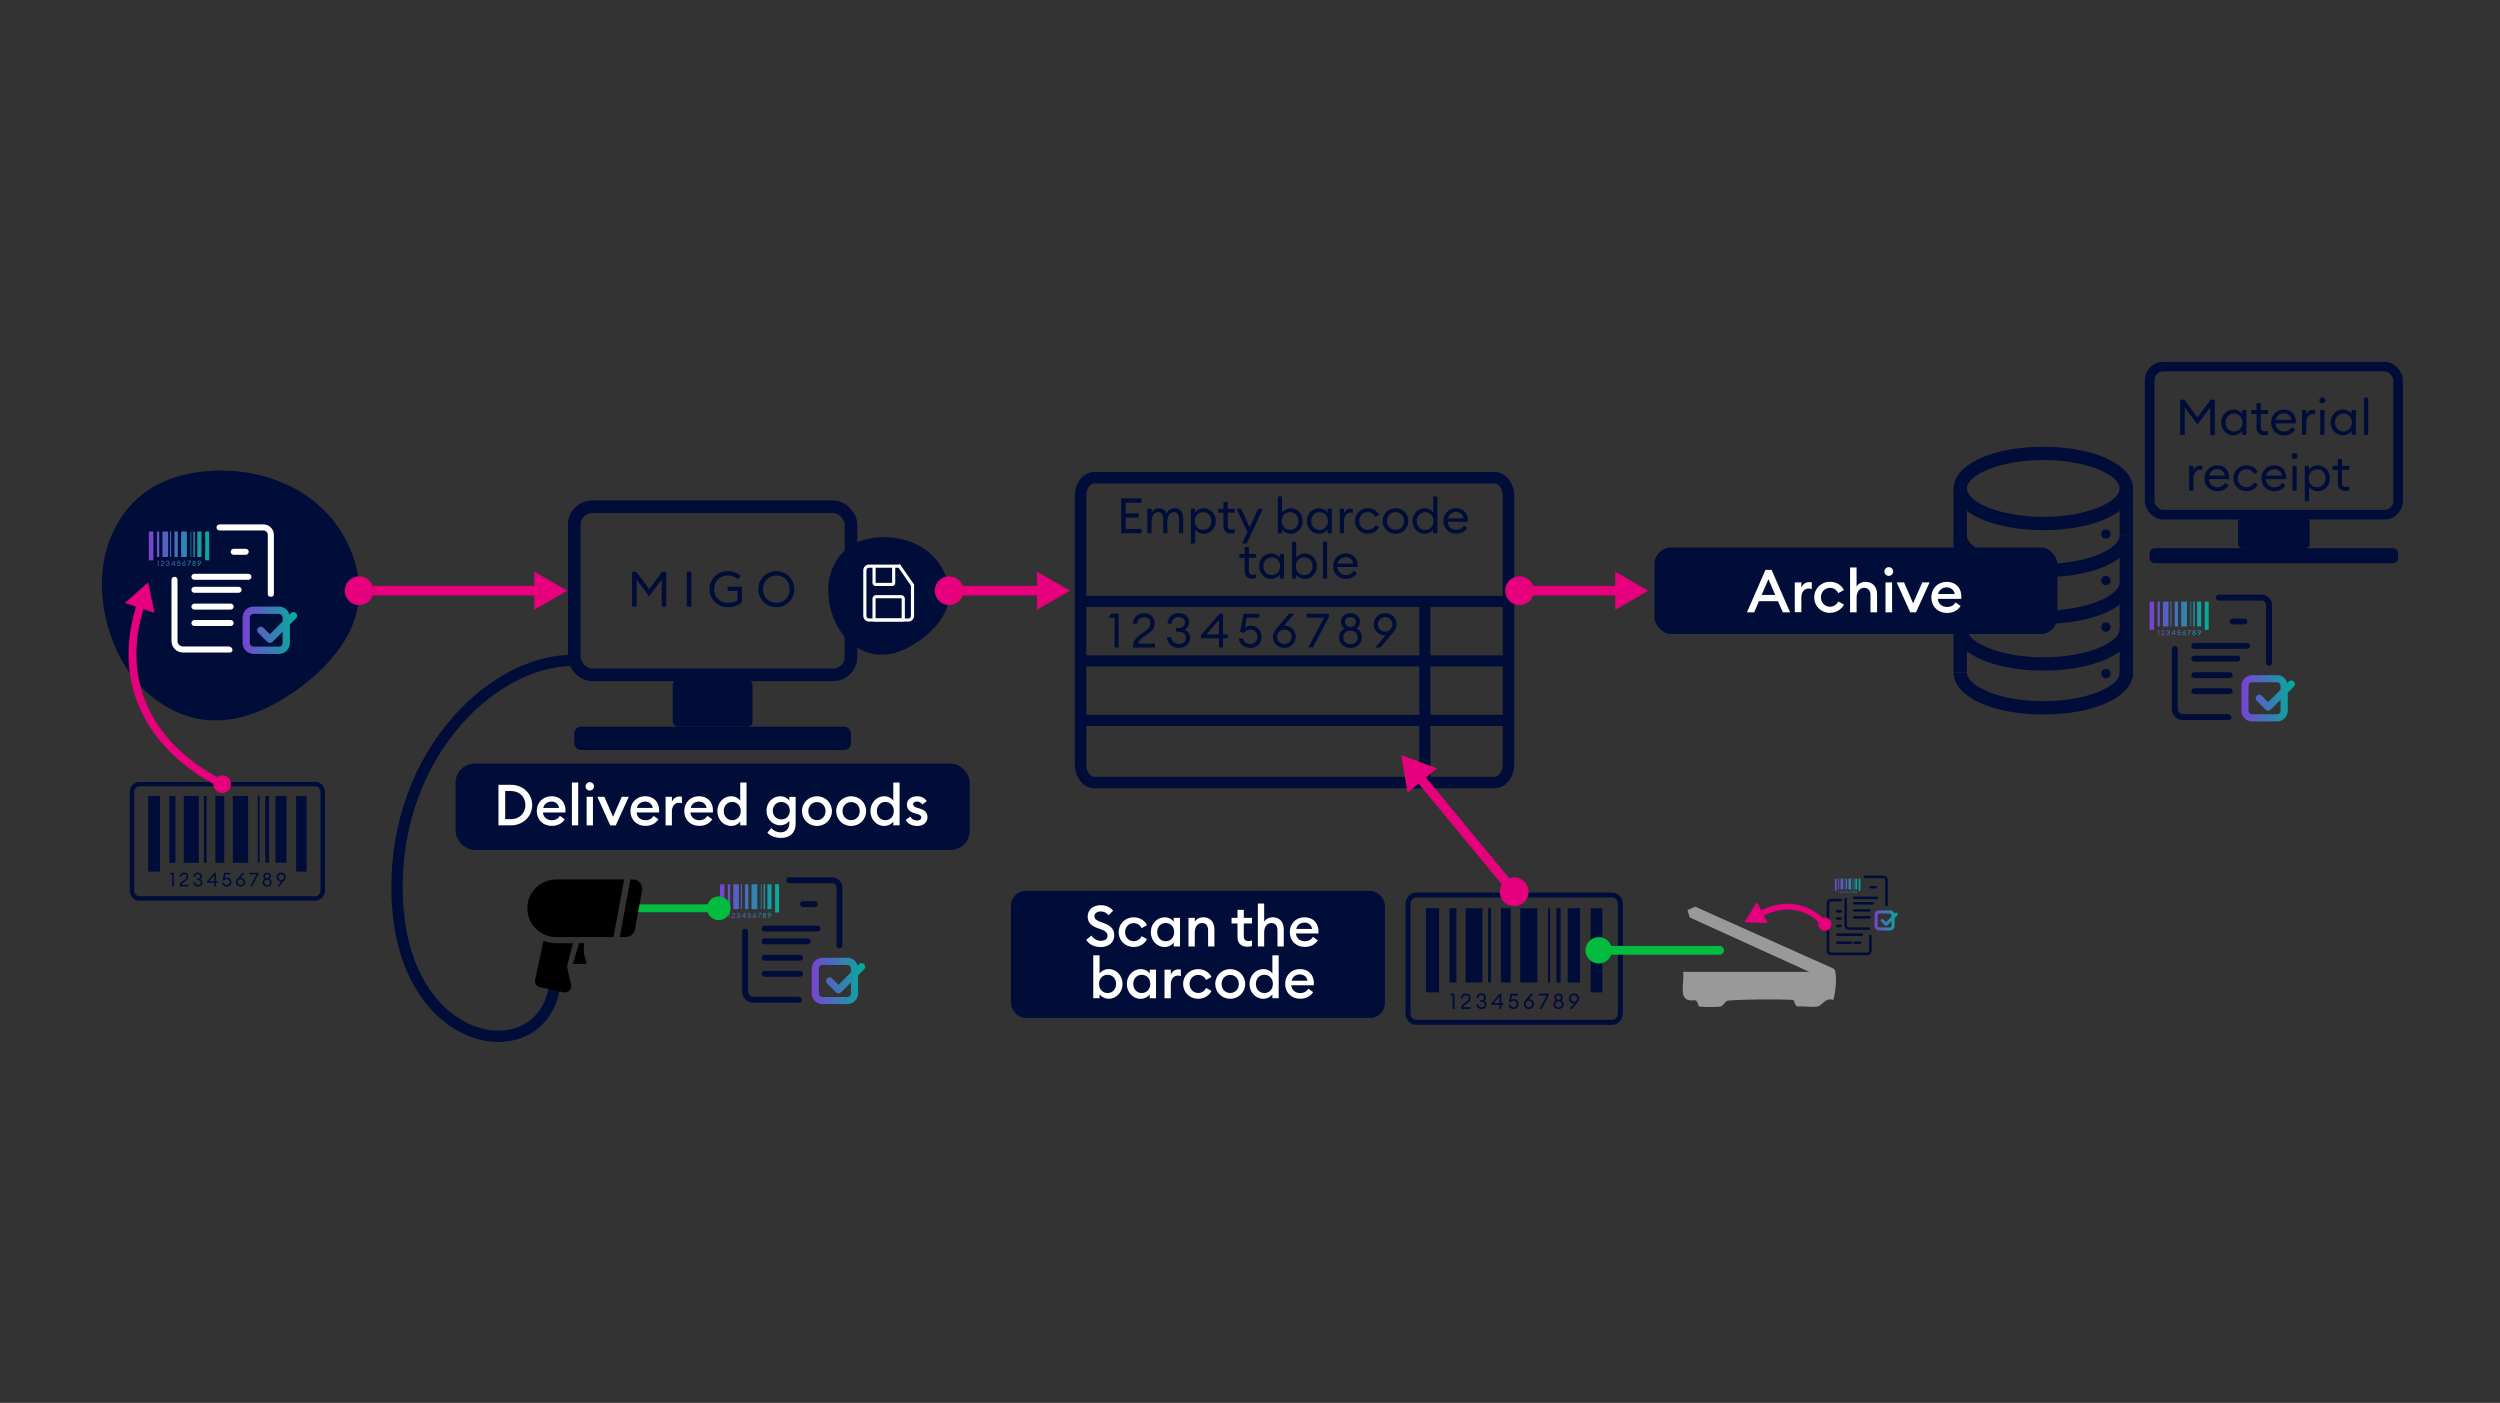 <?xml version="1.0" encoding="UTF-8"?>
<svg xmlns="http://www.w3.org/2000/svg" xmlns:xlink="http://www.w3.org/1999/xlink" id="Layer_1" data-name="Layer 1" width="556" height="312" viewBox="0 0 556 312">
  <rect x="0" y="0" width="556" height="312" fill="#333333" stroke="none"/>
  <defs>
    <linearGradient id="linear-gradient" x1="53.94" y1="140.17" x2="66.09" y2="140.17" gradientUnits="userSpaceOnUse">
      <stop offset="0" stop-color="#7842d2"/>
      <stop offset="1" stop-color="#01af9c"/>
    </linearGradient>
    <linearGradient id="linear-gradient-2" x1="33.11" y1="122.05" x2="46.51" y2="122.05" xlink:href="#linear-gradient"/>
    <linearGradient id="linear-gradient-3" x1="180.53" y1="218.16" x2="192.43" y2="218.16" xlink:href="#linear-gradient"/>
    <linearGradient id="linear-gradient-4" x1="160.13" y1="200.42" x2="173.25" y2="200.42" xlink:href="#linear-gradient"/>
    <linearGradient id="linear-gradient-5" x1="416.89" y1="204.71" x2="422.04" y2="204.71" xlink:href="#linear-gradient"/>
    <linearGradient id="linear-gradient-6" x1="408.06" y1="197.03" x2="413.74" y2="197.03" xlink:href="#linear-gradient"/>
    <linearGradient id="linear-gradient-7" x1="498.49" y1="155.3" x2="510.38" y2="155.3" xlink:href="#linear-gradient"/>
    <linearGradient id="linear-gradient-8" x1="478.08" y1="137.55" x2="491.21" y2="137.55" xlink:href="#linear-gradient"/>
  </defs>
  <g>
    <g>
      <path id="Vector" d="M78.36,123.28c.97,2.63,1.5,5.42,1.51,8.23.03,8.9-6.14,16.09-12.8,21.14-6.14,4.66-13.62,8.26-21.29,7.46-5.29-.55-10.27-3.21-14.04-7.02-3.77-3.81-6.35-8.72-7.79-13.9-1.46-5.23-1.77-10.83-.49-16.09,1.28-5.26,4.22-10.15,8.5-13.39,4.31-3.26,9.75-4.72,15.14-5.01,8.39-.45,17.1,1.94,23.53,7.45,3.44,2.95,6.16,6.85,7.74,11.14Z" fill="#000d39"/>
      <g>
        <g>
          <g>
            <path d="M51.7,144.49c-.04-.39-.4-.71-.8-.71h-10.2c-.67,0-1.22-.55-1.22-1.22v-13.61c0-.37-.3-.67-.67-.67h0c-.37,0-.67.3-.67.67v13.61c0,1.41,1.15,2.56,2.56,2.56h10.42c.17,0,.33-.07.45-.2.11-.12.16-.27.14-.42h0Z" fill="#fff"/>
            <path d="M58.55,116.63h-9.73c-.37,0-.67.3-.67.67h0c0,.37.3.67.67.67h9.73c.56,0,1.01.45,1.01,1.01v13.16c0,.32.26.58.58.58h0s.09,0,.14,0c.15.02.31-.03.43-.14.13-.11.2-.28.2-.45v-13.16c0-1.3-1.05-2.35-2.35-2.35Z" fill="#fff"/>
            <path d="M53.69,130.95c-.09-.28-.37-.45-.66-.45h-9.76c-.29,0-.57.18-.66.45-.15.46.2.89.64.89h9.8c.44,0,.79-.43.64-.89Z" fill="#fff"/>
            <path d="M55.24,127.61h-11.97c-.29,0-.57.18-.66.45-.15.46.2.89.64.89h11.97c.29,0,.57-.18.66-.45.15-.46-.2-.89-.64-.89Z" fill="#fff"/>
            <path d="M51.29,134.24h-8.02c-.29,0-.57.18-.66.45-.15.46.2.89.64.89h8.02c.29,0,.57-.18.66-.45.15-.46-.2-.89-.64-.89Z" fill="#fff"/>
            <path d="M51.29,137.89h-8.02c-.29,0-.57.18-.66.45-.15.46.2.89.64.89h8.02c.29,0,.57-.18.66-.45.15-.46-.2-.89-.64-.89Z" fill="#fff"/>
            <path d="M54.64,123.39c.44,0,.79-.43.64-.89-.09-.28-.37-.45-.66-.45h-2.62c-.29,0-.57.18-.66.45-.15.46.2.89.64.89h2.66Z" fill="#fff"/>
          </g>
          <path d="M56.37,145.43h5.67c1.34,0,2.43-1.09,2.43-2.43v-4.12l1.38-1.38c.75-.75-.39-1.89-1.14-1.14,0,0-.33.33-.33.33-.28-1.03-1.22-1.79-2.33-1.79h-5.67c-1.34,0-2.43,1.09-2.43,2.43v5.67c0,1.34,1.09,2.43,2.43,2.43ZM55.56,137.34c0-.45.36-.81.81-.81h5.67c.45,0,.81.36.81.81v.88l-2.83,2.83-1.45-1.45c-.75-.74-1.89.39-1.14,1.14,0,0,2.02,2.02,2.02,2.02.32.32.83.32,1.14,0l2.26-2.26v2.5c0,.45-.36.81-.81.81h-5.67c-.45,0-.81-.36-.81-.81v-5.67Z" fill="url(#linear-gradient)"/>
        </g>
        <path d="M34.1,118.22v6.4h-1v-6.4h1ZM35.42,118.22v5.65h-.52v-5.65h.52ZM37.39,118.22v5.65h-1.27v-5.65h1.27ZM38.05,118.22v5.65h-.23v-5.65h.23ZM39.55,118.22v5.65h-.75v-5.65h.75ZM41.56,118.22v5.65h-1.29v-5.65h1.29ZM42.54,118.22v5.65h-.16v-5.65h.16ZM43.33,118.22v5.65h-.32v-5.65h.32ZM44.81,118.22v5.65h-.93v-5.65h.93ZM46.51,118.22v6.4h-.88v-6.4h.88ZM35.13,124.85h-.22l.11-.14h.25v1.15h-.14v-1.01ZM36.51,125.87h-.75v-.06c0-.25.22-.36.39-.49.13-.1.2-.16.2-.29,0-.12-.09-.2-.21-.2s-.24.08-.24.23h-.14c0-.22.17-.36.38-.36.19,0,.36.11.36.34,0,.17-.08.27-.27.4-.13.1-.27.16-.3.3h.57v.13ZM37.33,125.88c-.23,0-.41-.15-.41-.37h.14c0,.14.13.23.27.23.13,0,.23-.07.23-.21,0-.14-.1-.21-.25-.21h-.09v-.13h.09c.12,0,.21-.08.21-.19,0-.11-.09-.19-.21-.19-.13,0-.24.08-.24.23h-.14c0-.22.17-.36.38-.36.19,0,.35.12.35.32,0,.11-.07.21-.16.25.12.05.19.15.19.28,0,.2-.16.34-.38.34ZM38.69,125.56h-.61v-.11l.63-.73h.12v.71h.16v.13h-.16v.31h-.14v-.31ZM38.69,124.93l-.43.5h.43v-.5ZM39.51,125.56c.03.11.12.19.24.19.14,0,.25-.11.25-.25s-.1-.25-.24-.25c-.1,0-.17.05-.22.12l-.13-.04.12-.62h.54v.14h-.43l-.06.33s.12-.06.2-.06c.22,0,.37.17.37.4,0,.2-.17.37-.39.37-.21,0-.38-.15-.39-.33h.14ZM40.92,125.88c-.22,0-.39-.17-.39-.38,0-.12.06-.21.13-.29l.42-.5h.18l-.35.42s.03,0,.05,0c.19,0,.36.17.36.37,0,.21-.17.38-.39.38ZM40.92,125.75c.14,0,.25-.11.25-.25s-.11-.25-.25-.25-.25.11-.25.25.11.25.25.25ZM41.74,125.87l.54-1.02h-.59v-.14h.76v.12l-.55,1.04h-.16ZM43.18,125.88c-.23,0-.39-.15-.39-.36,0-.14.07-.25.18-.3-.07-.05-.12-.13-.12-.23,0-.17.14-.3.32-.3s.32.12.32.3c0,.1-.04.18-.12.23.11.06.18.16.18.3,0,.21-.16.36-.39.36ZM43.18,125.75c.15,0,.25-.1.25-.23s-.09-.23-.25-.23-.25.1-.25.23.1.23.25.23ZM43.18,125.17c.12,0,.19-.08.19-.17,0-.1-.07-.17-.19-.17s-.19.07-.19.17c0,.09.07.17.19.17ZM44.37,125.45s-.03,0-.05,0c-.19,0-.36-.17-.36-.37,0-.21.17-.38.39-.38s.39.17.39.38c0,.12-.06.21-.13.29l-.42.5h-.18l.36-.42ZM44.36,125.33c.14,0,.25-.11.25-.25s-.11-.25-.25-.25-.25.11-.25.25.11.25.25.25Z" fill="url(#linear-gradient-2)"/>
      </g>
    </g>
    <g>
      <g>
        <path d="M70.16,174.39c.9,0,1.62.82,1.62,1.83v21.76c0,1.01-.73,1.83-1.62,1.83H30.97c-.9,0-1.62-.82-1.62-1.83v-21.76c0-1.01.73-1.83,1.62-1.83h39.19Z" fill="none" stroke="#000d39" stroke-linecap="round" stroke-linejoin="round" stroke-width=".99"/>
        <g>
          <path d="M35.57,177.03v16.82h-2.62v-16.82h2.62ZM39.03,177.03v14.84h-1.37v-14.84h1.37ZM44.22,177.03v14.84h-3.34v-14.84h3.34ZM45.95,177.03v14.84h-.6v-14.84h.6ZM49.88,177.03v14.84h-1.97v-14.84h1.97ZM55.18,177.03v14.84h-3.4v-14.84h3.4ZM57.75,177.03v14.84h-.42v-14.84h.42ZM59.83,177.03v14.84h-.83v-14.84h.83ZM63.71,177.03v14.84h-2.44v-14.84h2.44ZM68.18,177.03v16.82h-2.32v-16.82h2.32Z" fill="#000d39" fill-rule="evenodd"/>
          <g>
            <path d="M38.28,194.47h-.58l.3-.36h.65v3.03h-.37v-2.67Z" fill="#000d39"/>
            <path d="M41.9,197.14h-1.96v-.15c0-.65.57-.95,1.02-1.28.35-.26.54-.42.54-.77,0-.32-.23-.52-.55-.52s-.62.2-.63.6h-.38c0-.58.44-.96,1-.96.5,0,.93.3.93.89,0,.44-.2.7-.7,1.06-.35.26-.7.43-.78.78h1.51v.35Z" fill="#000d39"/>
            <path d="M44.06,197.18c-.61,0-1.08-.41-1.08-.96h.37c.02.37.33.61.71.61.34,0,.61-.19.61-.55,0-.38-.27-.55-.66-.55h-.23v-.34h.24c.32,0,.55-.2.56-.49,0-.29-.24-.49-.55-.49-.35,0-.63.2-.64.6h-.38c0-.59.46-.96,1.01-.96.51,0,.93.32.92.83,0,.29-.18.54-.41.66.31.12.49.39.49.74,0,.53-.41.89-.99.89Z" fill="#000d39"/>
            <path d="M47.64,196.32h-1.61v-.29l1.66-1.91h.32v1.86h.42v.35h-.42v.82h-.37v-.82ZM47.64,194.67l-1.13,1.31h1.13v-1.31Z" fill="#000d39"/>
            <path d="M49.8,196.32c.07.29.32.5.64.5.38,0,.65-.29.65-.65s-.26-.65-.64-.65c-.26,0-.46.12-.57.31l-.35-.1.31-1.62h1.42v.36h-1.12l-.17.87c.12-.09.3-.16.53-.16.57,0,.96.45.96,1.05,0,.53-.44.96-1.03.96-.55,0-1-.4-1.02-.86h.38Z" fill="#000d39"/>
            <path d="M53.5,197.18c-.59,0-1.03-.45-1.03-1,0-.32.15-.55.34-.77l1.11-1.3h.47l-.93,1.1s.08,0,.12,0c.51,0,.95.45.95.98,0,.56-.44,1.01-1.02,1.01ZM53.5,196.83c.37,0,.65-.29.65-.65s-.28-.65-.65-.65-.65.29-.65.65.28.65.65.65Z" fill="#000d39"/>
            <path d="M55.64,197.14l1.42-2.67h-1.55v-.36h1.99v.31l-1.44,2.72h-.41Z" fill="#000d39"/>
            <path d="M59.42,197.18c-.59,0-1.02-.4-1.02-.95,0-.36.18-.64.48-.79-.2-.13-.32-.35-.32-.6,0-.45.37-.78.85-.78s.85.33.85.78c0,.25-.12.47-.31.6.3.15.47.43.47.79,0,.55-.41.95-1.02.95ZM59.42,196.83c.41,0,.64-.27.64-.6s-.24-.61-.64-.61-.65.26-.65.61.25.6.65.6ZM59.42,195.3c.31,0,.49-.21.49-.45,0-.25-.18-.44-.49-.44s-.49.19-.49.44c0,.23.19.45.49.45Z" fill="#000d39"/>
            <path d="M62.57,196.03s-.08,0-.12,0c-.51,0-.95-.45-.95-.97,0-.56.44-1.01,1.02-1.01s1.03.45,1.03,1c0,.32-.15.55-.34.77l-1.11,1.31h-.47l.93-1.11ZM62.53,195.72c.37,0,.65-.29.65-.65s-.28-.65-.65-.65-.65.29-.65.65.28.65.65.65Z" fill="#000d39"/>
          </g>
        </g>
      </g>
      <g>
        <path d="M31.38,134.24c-6.07,18.3,2.88,32.56,18.04,40.16" fill="none" stroke="#e6007e" stroke-linecap="round" stroke-linejoin="round" stroke-width="1.74"/>
        <polygon points="27.77 134.11 32.95 129.5 34.35 136.29 27.77 134.11" fill="#e6007e"/>
        <path d="M48.54,176.15c.97.48,2.15.09,2.63-.88.48-.97.09-2.15-.88-2.63-.97-.48-2.15-.09-2.63.88-.49.97-.09,2.15.88,2.63Z" fill="#e6007e"/>
      </g>
    </g>
    <g>
      <g>
        <rect x="127.72" y="112.7" width="61.53" height="37.38" rx="3.97" ry="3.97" fill="none" stroke="#000d39" stroke-linecap="round" stroke-linejoin="round" stroke-width="2.81"/>
        <rect x="149.61" y="151.22" width="17.75" height="10.39" rx="1.13" ry="1.13" fill="#000d39"/>
        <rect x="127.72" y="161.61" width="61.53" height="5.19" rx="1.48" ry="1.48" fill="#000d39"/>
      </g>
      <g>
        <path d="M123.19,220.21c-3.55,17.53-32.43,13.37-34.72-18.47-2.32-32.22,20.23-54.87,38.95-54.87" fill="none" stroke="#000d39" stroke-linecap="round" stroke-linejoin="round" stroke-width="2.52"/>
        <g>
          <g>
            <g>
              <g>
                <path d="M178.33,222.39c-.04-.38-.4-.7-.78-.7h-9.99c-.66,0-1.19-.53-1.19-1.19v-13.32c0-.36-.29-.66-.66-.66h0c-.36,0-.66.29-.66.66v13.32c0,1.38,1.12,2.51,2.51,2.51h10.2c.17,0,.33-.07.44-.2.1-.12.15-.26.13-.42h0Z" fill="#000d39"/>
                <path d="M185.05,195.11h-9.53c-.36,0-.66.29-.66.66h0c0,.36.29.66.66.66h9.52c.55,0,.99.44.99.99v12.88c0,.31.25.57.57.57h0s.09,0,.13,0c.15.02.3-.03.42-.14.12-.11.2-.27.2-.44v-12.89c0-1.27-1.03-2.3-2.3-2.3Z" fill="#000d39"/>
                <path d="M180.28,209.13c-.09-.27-.36-.44-.65-.44h-9.56c-.29,0-.56.17-.65.44-.14.45.19.87.62.87h9.6c.43,0,.77-.42.62-.87Z" fill="#000d39"/>
                <path d="M181.8,205.86h-11.72c-.29,0-.56.17-.65.44-.14.45.19.87.62.87h11.72c.29,0,.56-.17.65-.44.14-.45-.19-.87-.62-.87Z" fill="#000d39"/>
                <path d="M177.93,212.35h-7.85c-.29,0-.56.17-.65.44-.14.45.19.87.62.87h7.85c.29,0,.56-.17.65-.44.14-.45-.19-.87-.62-.87Z" fill="#000d39"/>
                <path d="M177.93,215.93h-7.85c-.29,0-.56.17-.65.44-.14.45.19.87.62.87h7.85c.29,0,.56-.17.65-.44.14-.45-.19-.87-.62-.87Z" fill="#000d39"/>
                <path d="M181.22,201.73c.43,0,.77-.42.62-.87-.09-.27-.36-.44-.65-.44h-2.57c-.29,0-.56.17-.65.44-.14.45.19.87.62.87h2.61Z" fill="#000d39"/>
              </g>
              <path d="M182.91,223.31h5.55c1.31,0,2.38-1.07,2.38-2.38v-4.03l1.35-1.35c.73-.74-.39-1.85-1.12-1.12,0,0-.33.33-.33.33-.28-1-1.19-1.75-2.28-1.75h-5.55c-1.31,0-2.38,1.07-2.38,2.38v5.55c0,1.31,1.07,2.38,2.38,2.38ZM182.12,215.39c0-.44.36-.79.79-.79h5.55c.44,0,.79.36.79.79v.86l-2.77,2.77-1.42-1.42c-.74-.73-1.85.38-1.12,1.12,0,0,1.98,1.98,1.98,1.98.31.31.81.31,1.12,0l2.21-2.21v2.45c0,.44-.36.79-.79.79h-5.55c-.44,0-.79-.36-.79-.79v-5.55Z" fill="url(#linear-gradient-3)"/>
            </g>
            <path d="M161.1,196.66v6.27h-.98v-6.27h.98ZM162.39,196.66v5.53h-.51v-5.53h.51ZM164.32,196.66v5.53h-1.24v-5.53h1.24ZM164.97,196.66v5.53h-.22v-5.53h.22ZM166.43,196.66v5.53h-.73v-5.53h.73ZM168.41,196.66v5.53h-1.27v-5.53h1.27ZM169.36,196.66v5.53h-.16v-5.53h.16ZM170.14,196.66v5.53h-.31v-5.53h.31ZM171.58,196.66v5.53h-.91v-5.53h.91ZM173.25,196.66v6.27h-.87v-6.27h.87ZM162.11,203.16h-.22l.11-.14h.24v1.13h-.14v-.99ZM163.46,204.15h-.73v-.05c0-.24.21-.35.38-.48.13-.1.2-.16.2-.29,0-.12-.08-.2-.21-.2s-.23.08-.23.22h-.14c0-.22.16-.36.37-.36.19,0,.35.11.35.33,0,.17-.08.26-.26.39-.13.1-.26.16-.29.29h.56v.13ZM164.26,204.17c-.23,0-.4-.15-.4-.36h.14c0,.14.12.23.26.23.13,0,.23-.07.23-.2,0-.14-.1-.2-.25-.2h-.08v-.13h.09c.12,0,.21-.08.21-.18,0-.11-.09-.18-.2-.18-.13,0-.24.07-.24.22h-.14c0-.22.17-.36.38-.36.19,0,.34.12.34.31,0,.11-.07.2-.15.25.11.05.18.15.18.27,0,.2-.15.33-.37.33ZM165.6,203.85h-.6v-.11l.62-.71h.12v.69h.16v.13h-.16v.31h-.14v-.31ZM165.6,203.23l-.42.49h.42v-.49ZM166.4,203.85c.03.11.12.19.24.19.14,0,.24-.11.24-.24s-.1-.24-.24-.24c-.1,0-.17.05-.21.11l-.13-.04.12-.6h.53v.13h-.42l-.06.32s.11-.06.2-.06c.21,0,.36.17.36.39,0,.2-.16.36-.38.36-.2,0-.37-.15-.38-.32h.14ZM167.78,204.17c-.22,0-.38-.17-.38-.37,0-.12.06-.21.13-.29l.41-.48h.17l-.34.41s.03,0,.04,0c.19,0,.35.17.35.36,0,.21-.16.38-.38.38ZM167.78,204.04c.14,0,.24-.11.24-.24s-.1-.24-.24-.24-.24.11-.24.24.1.24.24.24ZM168.58,204.15l.53-.99h-.58v-.13h.74v.11l-.54,1.01h-.15ZM169.99,204.17c-.22,0-.38-.15-.38-.35,0-.14.07-.24.18-.3-.07-.05-.12-.13-.12-.22,0-.17.14-.29.32-.29s.32.12.32.29c0,.09-.04.17-.11.22.11.06.18.16.18.3,0,.21-.15.35-.38.35ZM169.99,204.04c.15,0,.24-.1.24-.22s-.09-.23-.24-.23-.24.1-.24.23.09.22.24.22ZM169.99,203.47c.11,0,.18-.08.18-.17,0-.09-.07-.17-.18-.17s-.18.07-.18.17c0,.09.07.17.18.17ZM171.16,203.74s-.03,0-.04,0c-.19,0-.35-.17-.35-.36,0-.21.16-.38.38-.38s.38.17.38.37c0,.12-.06.21-.13.29l-.41.49h-.17l.35-.41ZM171.14,203.62c.14,0,.24-.11.24-.24s-.1-.24-.24-.24-.24.11-.24.24.1.24.24.24Z" fill="url(#linear-gradient-4)"/>
          </g>
          <g>
            <line x1="142.07" y1="202" x2="159.98" y2="202" fill="none" stroke="#01bc3e" stroke-linecap="round" stroke-linejoin="round" stroke-width="1.76"/>
            <path d="M159.85,204.64c1.46,0,2.64-1.18,2.64-2.64s-1.18-2.64-2.64-2.64-2.64,1.18-2.64,2.64,1.18,2.64,2.64,2.64Z" fill="#01bc3e"/>
          </g>
          <path d="M128.8,209.76h1.13c-.17,1.07-.21,2.63.51,4.13.05.11.04.23-.02.33-.06.1-.17.16-.29.16-.75,0-2.11,0-2.72,0l1.38-4.62h0ZM127.42,209.76l-1.28,5c-.03.17-.02.35.02.52l.86,3.76c.1.46-.03.93-.36,1.27-.33.33-.8.47-1.26.38l-5.34-1.15c-.71-.15-1.18-.83-1.06-1.55l1.87-8.75c.88.34,1.83.53,2.83.53h3.73,0ZM136.47,208.4h-12.79c-3.53,0-6.4-2.87-6.4-6.4h0c0-3.54,2.87-6.4,6.4-6.4h15.12l-2.31,12.55c-.02.08-.02.17-.02.25h0ZM140.2,195.6h.58c.61,0,1.19.27,1.58.74s.55,1.09.44,1.68l-1.6,8.7c-.18.97-1.03,1.68-2.02,1.68h-1.34l2.36-12.8Z" fill-rule="evenodd"/>
        </g>
      </g>
    </g>
    <g>
      <line x1="120.07" y1="131.37" x2="79.87" y2="131.37" fill="none" stroke="#e6007e" stroke-miterlimit="10" stroke-width="2.13"/>
      <polygon points="118.83 127.13 126.18 131.37 118.83 135.62 118.83 127.13" fill="#e6007e"/>
      <path d="M79.87,128.17c-1.77,0-3.2,1.43-3.2,3.2s1.43,3.2,3.2,3.2,3.2-1.43,3.2-3.2-1.43-3.2-3.2-3.2Z" fill="#e6007e"/>
    </g>
    <g>
      <path id="Vector-2" data-name="Vector" d="M210.38,128.24c.45,1.24.71,2.55.71,3.87.01,4.18-2.89,7.57-6.02,9.94-2.89,2.19-6.41,3.88-10.01,3.51-2.49-.26-4.83-1.51-6.6-3.3-1.77-1.79-2.99-4.1-3.66-6.54-.69-2.46-.83-5.1-.23-7.57.6-2.47,1.98-4.78,4-6.3,2.03-1.53,4.59-2.22,7.12-2.36,3.95-.21,8.04.91,11.07,3.51,1.62,1.39,2.9,3.22,3.64,5.24Z" fill="#000d39"/>
      <g>
        <path d="M202.07,138.23h-8.86c-.67,0-1.22-.6-1.22-1.33v-10.01c0-.74.55-1.33,1.22-1.33h6.82c.19,0,.35.16.35.35s-.16.35-.35.35h-6.82c-.29,0-.52.28-.52.64v10.01c0,.35.23.64.52.64h8.86c.29,0,.52-.28.52-.64v-6.76c0-.19.16-.35.35-.35s.35.16.35.35v6.76c0,.74-.55,1.33-1.22,1.33Z" fill="#fff"/>
        <path d="M198.39,130.33h-3.64c-.39,0-.71-.32-.71-.71v-3.31c0-.19.16-.35.35-.35s.35.16.35.35v3.31s0,.01.01.01h3.64s.01,0,.01-.01v-3.31c0-.19.16-.35.35-.35s.35.16.35.35v3.31c0,.39-.32.71-.71.71Z" fill="#fff"/>
        <path d="M200.88,138.23h-6.49c-.19,0-.35-.16-.35-.35v-4.74c0-.43.35-.78.78-.78h5.64c.43,0,.78.35.78.78v4.74c0,.19-.16.35-.35.35ZM194.74,137.53h5.79v-4.39s-.04-.08-.08-.08h-5.64s-.08.04-.08.08v4.39Z" fill="#fff"/>
        <path d="M202.94,130.48c-.11,0-.22-.05-.29-.15l-2.92-4.23c-.11-.16-.07-.38.09-.49.16-.11.38-.07.49.09l2.92,4.23c.11.16.07.38-.09.49-.06.04-.13.06-.2.06Z" fill="#fff"/>
      </g>
    </g>
    <g>
      <path d="M332.41,106.24c1.7,0,3.08,1.8,3.08,4.03v59.74c0,2.22-1.38,4.03-3.08,4.03h-89.02c-1.7,0-3.08-1.8-3.08-4.03v-59.74c0-2.22,1.38-4.03,3.08-4.03h89.02Z" fill="none" stroke="#000d39" stroke-linecap="round" stroke-linejoin="round" stroke-width="2.55"/>
      <line x1="240.45" y1="133.75" x2="335.49" y2="133.75" fill="none" stroke="#000d39" stroke-linecap="round" stroke-linejoin="round" stroke-width="2.47"/>
      <line x1="240.45" y1="146.98" x2="335.49" y2="146.98" fill="none" stroke="#000d39" stroke-linecap="round" stroke-linejoin="round" stroke-width="2.47"/>
      <line x1="240.45" y1="160.21" x2="335.49" y2="160.21" fill="none" stroke="#000d39" stroke-linecap="round" stroke-linejoin="round" stroke-width="2.47"/>
      <line x1="316.88" y1="133.9" x2="316.88" y2="174.04" fill="none" stroke="#000d39" stroke-linecap="round" stroke-linejoin="round" stroke-width="2.47"/>
      <g>
        <path d="M247.88,137.39h-1.45l.74-.9h1.62v7.52h-.91v-6.62Z" fill="#000d39"/>
        <path d="M256.87,144.01h-4.87v-.36c0-1.61,1.41-2.35,2.52-3.18.87-.65,1.33-1.04,1.33-1.92,0-.78-.56-1.3-1.38-1.3s-1.55.51-1.56,1.48h-.93c0-1.44,1.09-2.37,2.48-2.37,1.25,0,2.32.74,2.32,2.2,0,1.1-.51,1.74-1.74,2.63-.87.64-1.75,1.07-1.93,1.94h3.75v.88Z" fill="#000d39"/>
        <path d="M262.23,144.11c-1.5,0-2.67-1.01-2.68-2.39h.92c.05.91.83,1.5,1.76,1.5.84,0,1.52-.48,1.52-1.36,0-.93-.67-1.36-1.64-1.36h-.56v-.84h.6c.78,0,1.38-.51,1.39-1.22.01-.72-.6-1.21-1.36-1.21-.86,0-1.57.5-1.58,1.48h-.93c0-1.46,1.13-2.37,2.51-2.37,1.27,0,2.3.8,2.29,2.06-.01.73-.44,1.34-1.02,1.64.76.31,1.23.97,1.23,1.83,0,1.32-1.02,2.21-2.46,2.21Z" fill="#000d39"/>
        <path d="M271.1,141.96h-4v-.73l4.12-4.74h.79v4.62h1.04v.86h-1.04v2.04h-.91v-2.04ZM271.1,137.87l-2.81,3.24h2.81v-3.24Z" fill="#000d39"/>
        <path d="M276.46,141.98c.17.71.79,1.25,1.59,1.25.93,0,1.62-.72,1.62-1.61s-.65-1.62-1.58-1.62c-.65,0-1.13.31-1.42.76l-.87-.25.77-4.01h3.51v.89h-2.78l-.41,2.15c.3-.22.75-.39,1.31-.39,1.41,0,2.39,1.11,2.39,2.59,0,1.32-1.09,2.38-2.55,2.38-1.36,0-2.49-.98-2.52-2.14h.93Z" fill="#000d39"/>
        <path d="M285.65,144.11c-1.46,0-2.55-1.11-2.55-2.48,0-.79.38-1.37.85-1.92l2.74-3.23h1.15l-2.3,2.72c.11-.01.2-.02.3-.02,1.26,0,2.35,1.11,2.35,2.42,0,1.39-1.08,2.5-2.54,2.5ZM285.65,143.24c.91,0,1.61-.73,1.61-1.62s-.7-1.62-1.61-1.62-1.62.73-1.62,1.62.7,1.62,1.62,1.62Z" fill="#000d39"/>
        <path d="M290.95,144.01l3.51-6.63h-3.85v-.89h4.93v.76l-3.58,6.75h-1.02Z" fill="#000d39"/>
        <path d="M300.34,144.11c-1.47,0-2.53-1-2.53-2.36,0-.9.44-1.6,1.2-1.97-.49-.33-.78-.86-.78-1.48,0-1.12.91-1.94,2.12-1.94s2.11.82,2.11,1.94c0,.62-.29,1.15-.76,1.48.74.37,1.18,1.07,1.18,1.97,0,1.37-1.03,2.36-2.52,2.36ZM300.34,143.25c1.01,0,1.6-.67,1.6-1.49s-.59-1.5-1.6-1.5-1.61.66-1.61,1.5.62,1.49,1.61,1.49ZM300.34,139.43c.76,0,1.21-.53,1.21-1.11,0-.62-.46-1.1-1.21-1.1s-1.22.48-1.22,1.1c0,.58.48,1.11,1.22,1.11Z" fill="#000d39"/>
        <path d="M308.16,141.27c-.1.02-.19.02-.3.02-1.26,0-2.35-1.11-2.35-2.41,0-1.4,1.08-2.51,2.54-2.51s2.55,1.11,2.55,2.48c0,.79-.38,1.37-.85,1.92l-2.75,3.25h-1.16l2.32-2.74ZM308.05,140.48c.92,0,1.62-.73,1.62-1.62s-.7-1.62-1.62-1.62-1.61.73-1.61,1.62.69,1.62,1.61,1.62Z" fill="#000d39"/>
      </g>
    </g>
    <g>
      <path d="M358.56,199.06c1,0,1.81.91,1.81,2.04v24.23c0,1.12-.81,2.04-1.81,2.04h-43.62c-1,0-1.81-.91-1.81-2.04v-24.23c0-1.12.81-2.04,1.81-2.04h43.62Z" fill="none" stroke="#000d39" stroke-linecap="round" stroke-linejoin="round" stroke-width="1.11"/>
      <g>
        <path d="M320.06,201.99v18.72h-2.92v-18.72h2.92ZM323.91,201.99v16.52h-1.53v-16.52h1.53ZM329.68,201.99v16.52h-3.72v-16.52h3.72ZM331.61,201.99v16.52h-.66v-16.52h.66ZM335.99,201.99v16.52h-2.19v-16.52h2.19ZM341.89,201.99v16.52h-3.78v-16.52h3.78ZM344.74,201.99v16.52h-.46v-16.52h.46ZM347.07,201.99v16.52h-.93v-16.52h.93ZM351.38,201.99v16.52h-2.72v-16.52h2.72ZM356.36,201.99v18.72h-2.59v-18.72h2.59Z" fill="#000d39" fill-rule="evenodd"/>
        <g>
          <path d="M323.07,221.41h-.65l.33-.4h.73v3.37h-.41v-2.97Z" fill="#000d39"/>
          <path d="M327.11,224.38h-2.18v-.16c0-.72.63-1.05,1.13-1.42.39-.29.6-.47.6-.86,0-.35-.25-.58-.62-.58s-.69.23-.7.66h-.42c0-.65.49-1.06,1.11-1.06.56,0,1.04.33,1.04.99,0,.49-.23.78-.78,1.18-.39.29-.78.48-.86.87h1.68v.39Z" fill="#000d39"/>
          <path d="M329.51,224.42c-.67,0-1.2-.45-1.2-1.07h.41c.02.41.37.67.79.67.38,0,.68-.21.68-.61,0-.42-.3-.61-.74-.61h-.25v-.38h.27c.35,0,.62-.23.62-.55,0-.32-.27-.54-.61-.54-.38,0-.7.22-.71.66h-.42c0-.66.51-1.06,1.13-1.06.57,0,1.03.36,1.03.93,0,.33-.2.6-.46.74.34.14.55.44.55.82,0,.59-.46.99-1.1.99Z" fill="#000d39"/>
          <path d="M333.49,223.46h-1.8v-.33l1.85-2.13h.36v2.07h.47v.38h-.47v.92h-.41v-.92ZM333.49,221.62l-1.26,1.45h1.26v-1.45Z" fill="#000d39"/>
          <path d="M335.89,223.46c.08.32.36.56.71.56.42,0,.73-.32.73-.72s-.29-.73-.71-.73c-.29,0-.51.14-.64.34l-.39-.11.35-1.8h1.58v.4h-1.25l-.19.96c.13-.1.34-.18.59-.18.63,0,1.07.5,1.07,1.16,0,.59-.49,1.07-1.14,1.07-.61,0-1.12-.44-1.13-.96h.42Z" fill="#000d39"/>
          <path d="M340.02,224.42c-.66,0-1.14-.5-1.14-1.11,0-.36.17-.61.38-.86l1.23-1.45h.52l-1.03,1.22s.09,0,.13,0c.57,0,1.05.5,1.05,1.09,0,.62-.48,1.12-1.14,1.12ZM340.02,224.03c.41,0,.72-.33.72-.73s-.31-.73-.72-.73-.73.33-.73.73.31.73.73.73Z" fill="#000d39"/>
          <path d="M342.4,224.38l1.58-2.97h-1.73v-.4h2.21v.34l-1.61,3.03h-.46Z" fill="#000d39"/>
          <path d="M346.61,224.42c-.66,0-1.14-.45-1.14-1.06,0-.4.2-.72.54-.88-.22-.15-.35-.38-.35-.66,0-.5.41-.87.95-.87s.95.37.95.87c0,.28-.13.52-.34.66.33.17.53.48.53.88,0,.61-.46,1.06-1.13,1.06ZM346.61,224.03c.45,0,.72-.3.72-.67s-.27-.67-.72-.67-.72.29-.72.67.28.67.72.67ZM346.61,222.33c.34,0,.54-.24.54-.5,0-.28-.2-.49-.54-.49s-.55.21-.55.49c0,.26.21.5.55.5Z" fill="#000d39"/>
          <path d="M350.12,223.15s-.09,0-.13,0c-.57,0-1.05-.5-1.05-1.08,0-.63.48-1.13,1.14-1.13s1.14.5,1.14,1.11c0,.36-.17.61-.38.86l-1.23,1.46h-.52l1.04-1.23ZM350.07,222.8c.41,0,.73-.33.73-.73s-.31-.73-.73-.73-.72.33-.72.73.31.73.72.73Z" fill="#000d39"/>
        </g>
      </g>
    </g>
    <g>
      <g>
        <g>
          <path d="M415.99,207.85c-.16,0-.3.13-.3.3v3.25c0,.25-.2.45-.45.45h-4.68s-3.28,0-3.28,0c-.25,0-.45-.2-.45-.45v-10.47c0-.25.2-.45.45-.45h2.06c.16,0,.3-.13.3-.3s-.13-.3-.3-.3h-2.06c-.25,0-.48.09-.66.24-.22.18-.37.46-.37.77h0v10.74c0,.63.66.81,1.03.81h7.96c.21,0,.41-.07.58-.18.28-.19.46-.5.46-.86v-3.25c0-.16-.13-.3-.3-.3Z" fill="#000d39"/>
          <path d="M409.35,205.63h-.7c-.16,0-.3.11-.32.27-.02.18.12.32.3.32h.72c.16,0,.3-.13.3-.3h0c0-.16-.13-.3-.3-.3Z" fill="#000d39"/>
          <path d="M414.06,207.58h-5.41c-.16,0-.3.11-.32.27-.02.18.12.32.3.32h5.43c.16,0,.3-.13.3-.3h0c0-.16-.13-.3-.3-.3Z" fill="#000d39"/>
          <path d="M408.63,209.36h3c.16,0,.3.13.3.3,0,.16-.13.3-.3.3h-3c-.16,0-.3-.13-.3-.3,0-.16.13-.3.3-.3Z" fill="#000d39"/>
          <path d="M409.35,202.37h-.7c-.16,0-.3.11-.32.27-.02.18.12.32.3.32h.72c.16,0,.3-.13.3-.3h0c0-.16-.13-.3-.3-.3Z" fill="#000d39"/>
          <path d="M409.35,203.98h-.7c-.16,0-.3.11-.32.27-.02.18.12.32.3.32h.72c.16,0,.3-.13.3-.3h0c0-.16-.13-.3-.3-.3Z" fill="#000d39"/>
          <path d="M412.48,209.36h1.17c.16,0,.3.13.3.3s-.13.3-.3.3h-1.17c-.16,0-.3-.13-.3-.3s.13-.3.3-.3Z" fill="#000d39"/>
        </g>
        <g>
          <g>
            <g>
              <path d="M415.94,206.54c-.02-.17-.17-.3-.34-.3h-4.32c-.28,0-.52-.23-.52-.52v-5.76c0-.16-.13-.28-.28-.28h0c-.16,0-.28.13-.28.28v5.76c0,.6.49,1.08,1.08,1.08h4.41c.07,0,.14-.03.19-.08.05-.05.07-.11.06-.18h0Z" fill="#000d39"/>
              <path d="M418.84,194.74h-4.12c-.16,0-.28.13-.28.28h0c0,.16.13.28.28.28h4.12c.24,0,.43.19.43.43v5.57c0,.14.11.25.25.25h0s.04,0,.06,0c.06,0,.13-.01.18-.06.05-.05.08-.12.08-.19v-5.57c0-.55-.45-1-1-1Z" fill="#000d39"/>
              <path d="M416.78,200.8c-.04-.12-.16-.19-.28-.19h-4.13c-.12,0-.24.07-.28.19-.06.2.08.38.27.38h4.15c.19,0,.33-.18.27-.38Z" fill="#000d39"/>
              <path d="M417.44,199.39h-5.07c-.12,0-.24.07-.28.19-.06.2.08.38.27.38h5.07c.12,0,.24-.07.28-.19.06-.2-.08-.38-.27-.38Z" fill="#000d39"/>
              <path d="M415.76,202.19h-3.4c-.12,0-.24.07-.28.19-.06.2.08.38.27.38h3.4c.12,0,.24-.07.28-.19.06-.2-.08-.38-.27-.38Z" fill="#000d39"/>
              <path d="M415.76,203.74h-3.4c-.12,0-.24.07-.28.19-.06.2.08.38.27.38h3.4c.12,0,.24-.07.28-.19.06-.2-.08-.38-.27-.38Z" fill="#000d39"/>
              <path d="M417.19,197.6c.19,0,.33-.18.27-.38-.04-.12-.16-.19-.28-.19h-1.11c-.12,0-.24.07-.28.19-.06.2.08.38.27.38h1.13Z" fill="#000d39"/>
            </g>
            <path d="M417.92,206.93h2.4c.57,0,1.03-.46,1.03-1.03v-1.74l.59-.59c.32-.32-.17-.8-.48-.48,0,0-.14.14-.14.14-.12-.43-.52-.76-.99-.76h-2.4c-.57,0-1.03.46-1.03,1.03v2.4c0,.57.46,1.03,1.03,1.03ZM417.58,203.51c0-.19.15-.34.34-.34h2.4c.19,0,.34.15.34.34v.37l-1.2,1.2-.61-.61c-.32-.32-.8.17-.48.48,0,0,.86.86.86.86.13.13.35.13.48,0l.96-.96v1.06c0,.19-.15.34-.34.34h-2.4c-.19,0-.34-.15-.34-.34v-2.4Z" fill="url(#linear-gradient-5)"/>
          </g>
          <path d="M408.49,195.41v2.71h-.42v-2.71h.42ZM409.04,195.41v2.39h-.22v-2.39h.22ZM409.88,195.41v2.39h-.54v-2.39h.54ZM410.16,195.41v2.39h-.1v-2.39h.1ZM410.79,195.41v2.39h-.32v-2.39h.32ZM411.65,195.41v2.39h-.55v-2.39h.55ZM412.06,195.41v2.39h-.07v-2.39h.07ZM412.4,195.41v2.39h-.13v-2.39h.13ZM413.02,195.41v2.39h-.39v-2.39h.39ZM413.74,195.41v2.71h-.37v-2.71h.37ZM408.92,198.22h-.09l.05-.06h.11v.49h-.06v-.43ZM409.51,198.65h-.32v-.02c0-.1.09-.15.16-.21.06-.04.09-.07.09-.12,0-.05-.04-.08-.09-.08s-.1.03-.1.1h-.06c0-.09.07-.15.16-.15.08,0,.15.05.15.14,0,.07-.03.11-.11.17-.06.04-.11.07-.13.13h.24v.06ZM409.85,198.65c-.1,0-.17-.07-.17-.16h.06c0,.06.05.1.11.1.05,0,.1-.03.1-.09,0-.06-.04-.09-.11-.09h-.04v-.05h.04c.05,0,.09-.03.09-.08,0-.05-.04-.08-.09-.08-.06,0-.1.03-.1.1h-.06c0-.09.07-.15.16-.15.08,0,.15.05.15.13,0,.05-.03.09-.07.11.05.02.08.06.08.12,0,.09-.07.14-.16.14ZM410.43,198.51h-.26v-.05l.27-.31h.05v.3h.07v.06h-.07v.13h-.06v-.13ZM410.43,198.25l-.18.21h.18v-.21ZM410.78,198.52s.05.08.1.08c.06,0,.11-.05.11-.1s-.04-.11-.1-.11c-.04,0-.07.02-.09.05l-.06-.02.05-.26h.23v.06h-.18l-.03.14s.05-.03.09-.03c.09,0,.16.07.16.17,0,.09-.07.15-.17.15-.09,0-.16-.06-.16-.14h.06ZM411.38,198.65c-.09,0-.17-.07-.17-.16,0-.05.02-.09.05-.12l.18-.21h.07l-.15.18s.01,0,.02,0c.08,0,.15.07.15.16,0,.09-.07.16-.16.16ZM411.38,198.6c.06,0,.1-.05.1-.11s-.05-.11-.1-.11-.11.05-.11.11.05.11.11.11ZM411.72,198.65l.23-.43h-.25v-.06h.32v.05l-.23.44h-.07ZM412.33,198.65c-.1,0-.16-.06-.16-.15,0-.06.03-.1.08-.13-.03-.02-.05-.06-.05-.1,0-.07.06-.13.14-.13s.14.05.14.13c0,.04-.02.07-.05.1.05.02.08.07.08.13,0,.09-.07.15-.16.15ZM412.33,198.6c.07,0,.1-.04.1-.1s-.04-.1-.1-.1-.1.04-.1.1.04.1.1.1ZM412.33,198.35s.08-.03.08-.07c0-.04-.03-.07-.08-.07s-.08.03-.08.07c0,.04.03.07.08.07ZM412.84,198.47s-.01,0-.02,0c-.08,0-.15-.07-.15-.16,0-.09.07-.16.16-.16s.17.07.17.16c0,.05-.02.09-.05.12l-.18.21h-.08l.15-.18ZM412.83,198.42c.06,0,.11-.05.11-.11s-.05-.11-.11-.11-.1.05-.1.11.04.11.1.11Z" fill="url(#linear-gradient-6)"/>
        </g>
      </g>
      <g>
        <path d="M391.28,203.35c5.97-3.13,11.06-1.71,14.57,2.19" fill="none" stroke="#e6007e" stroke-linecap="round" stroke-linejoin="round" stroke-width="1.31"/>
        <polygon points="393.16 205.3 387.95 205.09 390.74 200.68 393.16 205.3" fill="#e6007e"/>
        <path d="M404.75,206.53c.54.61,1.48.65,2.08.11s.65-1.48.11-2.08-1.48-.65-2.08-.11c-.61.54-.65,1.48-.11,2.08Z" fill="#e6007e"/>
      </g>
    </g>
    <g>
      <g>
        <g>
          <path d="M454.43,117.9c-11.37,0-19.94-3.99-19.94-9.27s8.57-9.27,19.94-9.27,19.94,3.99,19.94,9.27-8.57,9.27-19.94,9.27ZM454.43,102.31c-9.72,0-16.98,3.33-16.98,6.32s7.26,6.32,16.98,6.32,16.98-3.33,16.98-6.32-7.26-6.32-16.98-6.32Z" fill="#000d39"/>
          <path d="M454.43,128.37c-11.37,0-19.94-3.99-19.94-9.27h2.96c0,2.98,7.26,6.32,16.98,6.32s16.98-3.33,16.98-6.32h2.96c0,5.29-8.57,9.27-19.94,9.27Z" fill="#000d39"/>
          <path d="M454.43,138.75c-11.37,0-19.94-3.99-19.94-9.27h2.96c0,2.98,7.26,6.32,16.98,6.32s16.98-3.33,16.98-6.32h2.96c0,5.29-8.57,9.27-19.94,9.27Z" fill="#000d39"/>
          <path d="M454.43,149.14c-11.37,0-19.94-4-19.94-9.3h2.96c0,2.99,7.26,6.34,16.98,6.34s16.98-3.3,16.98-6.26h2.96c0,5.26-8.57,9.22-19.94,9.22Z" fill="#000d39"/>
          <path d="M454.43,158.9c-11.37,0-19.94-4-19.94-9.3h2.96c0,2.99,7.26,6.34,16.98,6.34s16.98-3.3,16.98-6.26h2.96c0,5.26-8.57,9.22-19.94,9.22Z" fill="#000d39"/>
          <rect x="471.42" y="119.09" width="2.96" height="10.39" fill="#000d39"/>
          <rect x="471.42" y="129.48" width="2.96" height="21.26" fill="#000d39"/>
          <rect x="471.42" y="108.63" width="2.96" height="10.46" fill="#000d39"/>
          <rect x="434.47" y="108.63" width="2.96" height="40.97" fill="#000d39"/>
          <circle cx="468.35" cy="118.77" r="1.04" fill="#000d39"/>
          <circle cx="468.35" cy="129.12" r="1.04" fill="#000d39"/>
          <circle cx="468.35" cy="139.46" r="1.04" fill="#000d39"/>
          <circle cx="468.35" cy="149.81" r="1.04" fill="#000d39"/>
        </g>
        <g>
          <g>
            <g>
              <path d="M496.29,159.53c-.04-.38-.4-.7-.78-.7h-9.99c-.66,0-1.19-.53-1.19-1.19v-13.32c0-.36-.29-.66-.66-.66h0c-.36,0-.66.29-.66.66v13.32c0,1.38,1.12,2.51,2.51,2.51h10.2c.17,0,.33-.07.44-.2.1-.12.15-.26.13-.42h0Z" fill="#000d39"/>
              <path d="M503,132.25h-9.53c-.36,0-.66.29-.66.66h0c0,.36.29.66.66.66h9.52c.55,0,.99.44.99.99v12.88c0,.31.25.57.57.57h0s.09,0,.13,0c.15.02.3-.03.42-.14.12-.11.2-.27.2-.44v-12.89c0-1.27-1.03-2.3-2.3-2.3Z" fill="#000d39"/>
              <path d="M498.23,146.27c-.09-.27-.36-.44-.65-.44h-9.56c-.29,0-.56.17-.65.44-.14.45.19.87.62.87h9.6c.43,0,.77-.42.62-.87Z" fill="#000d39"/>
              <path d="M499.75,143h-11.72c-.29,0-.56.17-.65.44-.14.45.19.87.62.87h11.72c.29,0,.56-.17.65-.44.14-.45-.19-.87-.62-.87Z" fill="#000d39"/>
              <path d="M495.89,149.49h-7.85c-.29,0-.56.17-.65.44-.14.45.19.87.62.87h7.85c.29,0,.56-.17.65-.44.14-.45-.19-.87-.62-.87Z" fill="#000d39"/>
              <path d="M495.89,153.06h-7.85c-.29,0-.56.17-.65.44-.14.45.19.87.62.87h7.85c.29,0,.56-.17.65-.44.14-.45-.19-.87-.62-.87Z" fill="#000d39"/>
              <path d="M499.17,138.87c.43,0,.77-.42.62-.87-.09-.27-.36-.44-.65-.44h-2.57c-.29,0-.56.17-.65.44-.14.45.19.87.62.87h2.61Z" fill="#000d39"/>
            </g>
            <path d="M500.87,160.45h5.55c1.31,0,2.38-1.07,2.38-2.38v-4.03l1.35-1.35c.73-.74-.39-1.85-1.12-1.12,0,0-.33.33-.33.33-.28-1-1.19-1.75-2.28-1.75h-5.55c-1.31,0-2.38,1.07-2.38,2.38v5.55c0,1.31,1.07,2.38,2.38,2.38ZM500.07,152.52c0-.44.36-.79.79-.79h5.55c.44,0,.79.36.79.79v.86l-2.77,2.77-1.42-1.42c-.74-.73-1.85.38-1.12,1.12,0,0,1.98,1.98,1.98,1.98.31.31.81.31,1.12,0l2.21-2.21v2.45c0,.44-.36.79-.79.79h-5.55c-.44,0-.79-.36-.79-.79v-5.55Z" fill="url(#linear-gradient-7)"/>
          </g>
          <path d="M479.06,133.8v6.27h-.98v-6.27h.98ZM480.35,133.8v5.53h-.51v-5.53h.51ZM482.28,133.8v5.53h-1.24v-5.53h1.24ZM482.92,133.8v5.53h-.22v-5.53h.22ZM484.39,133.8v5.53h-.73v-5.53h.73ZM486.37,133.8v5.53h-1.27v-5.53h1.27ZM487.32,133.8v5.53h-.16v-5.53h.16ZM488.1,133.8v5.53h-.31v-5.53h.31ZM489.54,133.8v5.53h-.91v-5.53h.91ZM491.21,133.8v6.27h-.87v-6.27h.87ZM480.07,140.3h-.22l.11-.14h.24v1.13h-.14v-.99ZM481.42,141.29h-.73v-.05c0-.24.21-.35.38-.48.13-.1.2-.16.2-.29,0-.12-.08-.2-.21-.2s-.23.08-.23.22h-.14c0-.22.16-.36.37-.36.19,0,.35.11.35.33,0,.17-.08.26-.26.39-.13.1-.26.16-.29.29h.56v.13ZM482.22,141.3c-.23,0-.4-.15-.4-.36h.14c0,.14.12.23.26.23.13,0,.23-.07.23-.2,0-.14-.1-.2-.25-.2h-.08v-.13h.09c.12,0,.21-.08.21-.18,0-.11-.09-.18-.2-.18-.13,0-.24.07-.24.22h-.14c0-.22.17-.36.38-.36.19,0,.34.12.34.31,0,.11-.07.2-.15.25.11.05.18.15.18.27,0,.2-.15.33-.37.33ZM483.55,140.98h-.6v-.11l.62-.71h.12v.69h.16v.13h-.16v.31h-.14v-.31ZM483.55,140.37l-.42.49h.42v-.49ZM484.36,140.98c.03.11.12.19.24.19.14,0,.24-.11.24-.24s-.1-.24-.24-.24c-.1,0-.17.05-.21.11l-.13-.04.12-.6h.53v.13h-.42l-.06.32s.11-.06.2-.06c.21,0,.36.17.36.39,0,.2-.16.36-.38.36-.2,0-.37-.15-.38-.32h.14ZM485.74,141.3c-.22,0-.38-.17-.38-.37,0-.12.06-.21.13-.29l.41-.48h.17l-.34.41s.03,0,.04,0c.19,0,.35.17.35.36,0,.21-.16.38-.38.38ZM485.74,141.17c.14,0,.24-.11.24-.24s-.1-.24-.24-.24-.24.11-.24.24.1.24.24.24ZM486.53,141.29l.53-.99h-.58v-.13h.74v.11l-.54,1.01h-.15ZM487.94,141.3c-.22,0-.38-.15-.38-.35,0-.14.07-.24.18-.3-.07-.05-.12-.13-.12-.22,0-.17.14-.29.32-.29s.32.12.32.29c0,.09-.04.17-.11.22.11.06.18.16.18.3,0,.21-.15.35-.38.35ZM487.94,141.17c.15,0,.24-.1.24-.22s-.09-.23-.24-.23-.24.1-.24.23.09.22.24.22ZM487.94,140.6c.11,0,.18-.08.18-.17,0-.09-.07-.17-.18-.17s-.18.07-.18.17c0,.09.07.17.18.17ZM489.12,140.88s-.03,0-.04,0c-.19,0-.35-.17-.35-.36,0-.21.16-.38.38-.38s.38.17.38.37c0,.12-.06.21-.13.29l-.41.49h-.17l.35-.41ZM489.1,140.76c.14,0,.24-.11.24-.24s-.1-.24-.24-.24-.24.11-.24.24.1.24.24.24Z" fill="url(#linear-gradient-8)"/>
        </g>
      </g>
      <g>
        <rect x="478.08" y="81.53" width="55.26" height="32.94" rx="3.02" ry="3.02" fill="none" stroke="#000d39" stroke-linecap="round" stroke-linejoin="round" stroke-width="2.14"/>
        <rect x="497.74" y="115.22" width="15.94" height="6.69" rx=".86" ry=".86" fill="#000d39"/>
        <rect x="478.08" y="121.91" width="55.26" height="3.35" rx="1.13" ry="1.13" fill="#000d39"/>
      </g>
    </g>
    <g>
      <line x1="231.86" y1="131.37" x2="211.09" y2="131.37" fill="none" stroke="#e6007e" stroke-miterlimit="10" stroke-width="2.13"/>
      <polygon points="230.62 127.13 237.97 131.37 230.62 135.62 230.62 127.13" fill="#e6007e"/>
      <path d="M211.09,128.17c-1.77,0-3.2,1.43-3.2,3.2s1.43,3.2,3.2,3.2,3.2-1.43,3.2-3.2-1.43-3.2-3.2-3.2Z" fill="#e6007e"/>
    </g>
    <g>
      <line x1="360.48" y1="131.37" x2="337.95" y2="131.37" fill="none" stroke="#e6007e" stroke-miterlimit="10" stroke-width="2.13"/>
      <polygon points="359.23 127.13 366.59 131.37 359.23 135.62 359.23 127.13" fill="#e6007e"/>
      <path d="M337.95,128.17c-1.77,0-3.2,1.43-3.2,3.2s1.43,3.2,3.2,3.2,3.2-1.43,3.2-3.2-1.43-3.2-3.2-3.2Z" fill="#e6007e"/>
    </g>
    <path d="M374.33,216.13c.36,2.75-1.44,6.94,2.63,6.31.8.22.58,1.38,1.02,1.43.86.11,4.09.14,4.78-.06.49-.14.83-.93,1.24-1.18.63-.39,13.15-.44,14.76-.24.44.05.23,1.22,1.01,1.44,1.37-.09,3.03.22,4.34.04,1.22-.17,1.73-2.08,3.6-1.48.53-1.76.76-4.19.51-6.03-.06-.42-.09-.71-.49-.96l-30.73-13.76-1.71.75.51,1.65,26.58,12.1h-28.07Z" fill="#989998"/>
    <g>
      <line x1="382.44" y1="211.35" x2="355.41" y2="211.35" fill="none" stroke="#01bc3e" stroke-linecap="round" stroke-linejoin="round" stroke-width="1.96"/>
      <path d="M355.56,208.41c-1.63,0-2.94,1.32-2.94,2.94s1.32,2.94,2.94,2.94,2.94-1.32,2.94-2.94-1.32-2.94-2.94-2.94Z" fill="#01bc3e"/>
    </g>
    <g>
      <line x1="315.52" y1="172.64" x2="336.75" y2="198.33" fill="none" stroke="#e6007e" stroke-miterlimit="10" stroke-width="2.13"/>
      <polygon points="313.04 176.3 311.63 167.93 319.58 170.89 313.04 176.3" fill="#e6007e"/>
      <path d="M334.28,200.37c1.13,1.36,3.14,1.55,4.51.43s1.55-3.14.43-4.51-3.14-1.55-4.51-.43-1.55,3.14-.43,4.51Z" fill="#e6007e"/>
    </g>
    <rect x="101.31" y="169.82" width="114.36" height="19.2" rx="4.23" ry="4.23" fill="#000d39"/>
    <rect x="224.83" y="198.13" width="83.18" height="28.25" rx="3.28" ry="3.28" fill="#000d39"/>
    <rect x="367.94" y="121.75" width="89.62" height="19.25" rx="3.75" ry="3.75" fill="#000d39"/>
  </g>
  <g>
    <path d="M392.64,126.74h1.36l4.12,9.44h-1.62l-1.08-2.47h-4.23l-1.06,2.47h-1.61l4.12-9.44ZM394.82,132.32l-1.52-3.5-1.52,3.5h3.03Z" fill="#fff"/>
    <path d="M399.16,129.53h1.46v1.18c.25-.76,1-1.25,1.75-1.25.19,0,.37.01.57.05v1.5c-.25-.08-.47-.12-.73-.12-.84,0-1.59.7-1.59,2.03v3.24h-1.46v-6.65Z" fill="#fff"/>
    <path d="M407,136.31c-1.99,0-3.51-1.49-3.51-3.46s1.52-3.46,3.51-3.46c1.37,0,2.53.73,3.1,1.83l-1.28.69c-.32-.68-.97-1.17-1.82-1.17-1.18,0-2.02.92-2.02,2.1s.84,2.1,2.02,2.1c.85,0,1.5-.49,1.82-1.17l1.28.69c-.57,1.1-1.73,1.83-3.1,1.83Z" fill="#fff"/>
    <path d="M411.44,126.21h1.46v4.23c.4-.66,1.16-1.04,2.02-1.04,1.54,0,2.54,1.09,2.54,2.78v4h-1.46v-3.76c0-1.05-.53-1.69-1.38-1.69-.97,0-1.71.76-1.71,2.18v3.27h-1.46v-9.97Z" fill="#fff"/>
    <path d="M420.07,128.08c-.53,0-.98-.44-.98-.98s.45-.97.98-.97.97.44.97.97-.43.98-.97.98ZM419.34,129.53h1.46v6.65h-1.46v-6.65Z" fill="#fff"/>
    <path d="M421.84,129.53h1.62l2.02,4.65,2.03-4.65h1.63l-3.02,6.65h-1.29l-3-6.65Z" fill="#fff"/>
    <path d="M433,129.4c1.74,0,3.2,1.16,3.2,3.3,0,.15,0,.27-.01.48h-5.22c.07,1.09.94,1.81,2.05,1.81.93,0,1.55-.43,1.9-1.01l1.12.8c-.6.94-1.63,1.54-3.03,1.54-2.02,0-3.47-1.44-3.47-3.46s1.45-3.46,3.47-3.46ZM431.04,132.11h3.69c-.16-.96-.93-1.48-1.78-1.48s-1.71.49-1.91,1.48Z" fill="#fff"/>
  </g>
  <g>
    <path d="M242.75,208.08c.47.72,1.22,1.16,2.1,1.16s1.46-.44,1.46-1.12c0-.64-.42-1.05-1.28-1.37l-.99-.36c-1.44-.52-2.14-1.31-2.14-2.54,0-1.58,1.26-2.54,2.94-2.54,1.12,0,2.07.44,2.73,1.23l-1.03,1c-.46-.53-1.02-.84-1.72-.84-.76,0-1.42.39-1.42,1.04s.45.95,1.37,1.3l.92.34c1.33.5,2.14,1.3,2.12,2.64,0,1.58-1.25,2.61-3.01,2.61-1.46,0-2.67-.66-3.22-1.63l1.17-.93Z" fill="#fff"/>
    <path d="M252.15,210.61c-1.91,0-3.36-1.42-3.36-3.3s1.45-3.3,3.36-3.3c1.31,0,2.42.7,2.96,1.75l-1.22.66c-.31-.65-.93-1.12-1.74-1.12-1.13,0-1.93.88-1.93,2.01s.8,2.01,1.93,2.01c.81,0,1.44-.47,1.74-1.12l1.22.66c-.55,1.05-1.65,1.75-2.96,1.75Z" fill="#fff"/>
    <path d="M259,204c.92,0,1.68.47,2.03.98v-.85h1.4v6.36h-1.4v-.85c-.36.51-1.12.98-2.03.98-1.74,0-3.06-1.49-3.06-3.3s1.32-3.3,3.06-3.3ZM259.25,205.27c-1.13,0-1.89.89-1.89,2.03s.76,2.03,1.89,2.03,1.89-.89,1.89-2.03-.76-2.03-1.89-2.03Z" fill="#fff"/>
    <path d="M264.32,204.13h1.4v.86c.38-.64,1.11-.99,1.93-.99,1.47,0,2.43,1.04,2.43,2.66v3.83h-1.4v-3.6c0-1-.51-1.61-1.32-1.61-.93,0-1.64.72-1.64,2.08v3.13h-1.4v-6.36Z" fill="#fff"/>
    <path d="M277.39,210.55c-1.22,0-2.17-.67-2.17-2.11v-3.06h-1.32v-1.25h1.32v-1.77h1.4v1.77h1.82v1.25h-1.82v2.83c0,.79.34,1.08,1.07,1.08.27,0,.55-.05.75-.13v1.25c-.28.09-.61.14-1.04.14Z" fill="#fff"/>
    <path d="M279.75,200.95h1.4v4.04c.38-.64,1.11-.99,1.93-.99,1.47,0,2.43,1.04,2.43,2.66v3.83h-1.4v-3.6c0-1-.51-1.61-1.32-1.61-.93,0-1.64.72-1.64,2.08v3.13h-1.4v-9.53Z" fill="#fff"/>
    <path d="M290.17,204c1.67,0,3.06,1.11,3.06,3.15,0,.14,0,.25-.01.46h-5c.06,1.04.9,1.73,1.96,1.73.89,0,1.49-.41,1.82-.97l1.07.76c-.57.9-1.56,1.47-2.9,1.47-1.93,0-3.32-1.37-3.32-3.3s1.39-3.3,3.32-3.3ZM288.29,206.59h3.53c-.15-.92-.89-1.41-1.7-1.41s-1.64.47-1.83,1.41Z" fill="#fff"/>
    <path d="M244.54,222h-1.4v-9.53h1.4v4.03c.36-.51,1.13-.98,2.05-.98,1.74,0,3.06,1.49,3.06,3.3s-1.32,3.3-3.06,3.3c-.92,0-1.69-.47-2.05-.98v.85ZM246.33,216.79c-1.13,0-1.91.89-1.91,2.03s.78,2.03,1.91,2.03,1.89-.89,1.89-2.03-.78-2.03-1.89-2.03Z" fill="#fff"/>
    <path d="M253.67,215.52c.92,0,1.68.47,2.03.98v-.85h1.4v6.36h-1.4v-.85c-.36.51-1.12.98-2.03.98-1.74,0-3.06-1.49-3.06-3.3s1.32-3.3,3.06-3.3ZM253.93,216.79c-1.13,0-1.89.89-1.89,2.03s.76,2.03,1.89,2.03,1.89-.89,1.89-2.03-.76-2.03-1.89-2.03Z" fill="#fff"/>
    <path d="M258.99,215.65h1.4v1.13c.24-.72.95-1.19,1.68-1.19.18,0,.36.01.55.05v1.44c-.24-.08-.44-.11-.7-.11-.8,0-1.53.67-1.53,1.94v3.1h-1.4v-6.36Z" fill="#fff"/>
    <path d="M266.49,222.13c-1.91,0-3.36-1.42-3.36-3.3s1.45-3.3,3.36-3.3c1.31,0,2.42.7,2.96,1.75l-1.22.66c-.31-.65-.93-1.12-1.74-1.12-1.13,0-1.93.88-1.93,2.01s.8,2.01,1.93,2.01c.81,0,1.44-.47,1.74-1.12l1.22.66c-.55,1.05-1.65,1.75-2.96,1.75Z" fill="#fff"/>
    <path d="M273.6,222.13c-1.88,0-3.33-1.46-3.33-3.3s1.45-3.3,3.33-3.3,3.33,1.46,3.33,3.3-1.45,3.3-3.33,3.3ZM273.6,220.84c1.12,0,1.91-.88,1.91-2.01s-.79-2.01-1.91-2.01-1.92.88-1.92,2.01.79,2.01,1.92,2.01Z" fill="#fff"/>
    <path d="M280.95,215.52c.92,0,1.68.47,2.03.98v-4.03h1.4v9.53h-1.4v-.85c-.36.51-1.12.98-2.03.98-1.74,0-3.06-1.49-3.06-3.3s1.32-3.3,3.06-3.3ZM281.2,216.79c-1.13,0-1.89.89-1.89,2.03s.76,2.03,1.89,2.03,1.89-.89,1.89-2.03-.76-2.03-1.89-2.03Z" fill="#fff"/>
    <path d="M289.14,215.52c1.67,0,3.06,1.11,3.06,3.15,0,.14,0,.25-.01.46h-5c.06,1.04.9,1.73,1.96,1.73.89,0,1.49-.41,1.82-.97l1.07.76c-.57.9-1.56,1.47-2.9,1.47-1.93,0-3.32-1.37-3.32-3.3s1.39-3.3,3.32-3.3ZM287.26,218.12h3.53c-.15-.92-.89-1.41-1.7-1.41s-1.64.47-1.83,1.41Z" fill="#fff"/>
  </g>
  <g>
    <path d="M110.86,174.54h2.77c2.68,0,4.73,1.96,4.73,4.51s-2.05,4.51-4.73,4.51h-2.77v-9.02ZM113.63,182.18c1.93,0,3.22-1.36,3.22-3.13s-1.28-3.13-3.22-3.13h-1.28v6.25h1.28Z" fill="#fff"/>
    <path d="M122.7,177.08c1.67,0,3.06,1.11,3.06,3.15,0,.14,0,.25-.01.46h-5c.06,1.04.9,1.73,1.96,1.73.89,0,1.49-.41,1.82-.97l1.07.76c-.57.9-1.56,1.47-2.9,1.47-1.93,0-3.32-1.37-3.32-3.3s1.39-3.3,3.32-3.3ZM120.82,179.68h3.53c-.15-.92-.89-1.41-1.7-1.41s-1.64.47-1.83,1.41Z" fill="#fff"/>
    <path d="M127.19,174.03h1.4v9.53h-1.4v-9.53Z" fill="#fff"/>
    <path d="M131.17,175.82c-.51,0-.94-.42-.94-.94s.43-.93.94-.93.93.42.93.93-.41.94-.93.94ZM130.47,177.21h1.4v6.36h-1.4v-6.36Z" fill="#fff"/>
    <path d="M132.86,177.21h1.55l1.93,4.45,1.94-4.45h1.56l-2.89,6.36h-1.23l-2.87-6.36Z" fill="#fff"/>
    <path d="M143.53,177.08c1.67,0,3.06,1.11,3.06,3.15,0,.14,0,.25-.01.46h-5c.06,1.04.9,1.73,1.96,1.73.89,0,1.49-.41,1.82-.97l1.07.76c-.57.9-1.56,1.47-2.9,1.47-1.93,0-3.32-1.37-3.32-3.3s1.39-3.3,3.32-3.3ZM141.65,179.68h3.53c-.15-.92-.89-1.41-1.7-1.41s-1.64.47-1.83,1.41Z" fill="#fff"/>
    <path d="M148.03,177.21h1.4v1.13c.24-.72.95-1.19,1.68-1.19.18,0,.36.01.55.05v1.44c-.24-.08-.44-.11-.7-.11-.8,0-1.53.67-1.53,1.94v3.1h-1.4v-6.36Z" fill="#fff"/>
    <path d="M155.5,177.08c1.67,0,3.06,1.11,3.06,3.15,0,.14,0,.25-.01.46h-5c.06,1.04.9,1.73,1.96,1.73.89,0,1.49-.41,1.82-.97l1.07.76c-.57.9-1.56,1.47-2.9,1.47-1.93,0-3.32-1.37-3.32-3.3s1.39-3.3,3.32-3.3ZM153.62,179.68h3.53c-.15-.92-.89-1.41-1.7-1.41s-1.64.47-1.83,1.41Z" fill="#fff"/>
    <path d="M162.6,177.08c.92,0,1.68.47,2.03.98v-4.03h1.4v9.53h-1.4v-.85c-.36.51-1.12.98-2.03.98-1.74,0-3.06-1.49-3.06-3.3s1.32-3.3,3.06-3.3ZM162.85,178.35c-1.13,0-1.89.89-1.89,2.03s.76,2.03,1.89,2.03,1.89-.89,1.89-2.03-.76-2.03-1.89-2.03Z" fill="#fff"/>
    <path d="M173.64,186.35c-1.25,0-2.35-.47-2.97-1.17l.85-1c.53.58,1.26.93,2.11.93,1.06,0,1.92-.7,1.92-1.98v-.58c-.38.56-1.16.99-2.03.99-1.72,0-3.05-1.42-3.05-3.23s1.33-3.22,3.05-3.22c.88,0,1.65.42,2.03.98v-.85h1.4v5.92c0,2.21-1.42,3.22-3.3,3.22ZM173.76,182.24c1.08,0,1.89-.81,1.89-1.94s-.81-1.94-1.89-1.94-1.89.81-1.89,1.94.81,1.94,1.89,1.94Z" fill="#fff"/>
    <path d="M181.69,183.69c-1.88,0-3.33-1.46-3.33-3.3s1.45-3.3,3.33-3.3,3.33,1.46,3.33,3.3-1.45,3.3-3.33,3.3ZM181.69,182.4c1.12,0,1.91-.88,1.91-2.01s-.79-2.01-1.91-2.01-1.92.88-1.92,2.01.79,2.01,1.92,2.01Z" fill="#fff"/>
    <path d="M189.3,183.69c-1.88,0-3.33-1.46-3.33-3.3s1.45-3.3,3.33-3.3,3.33,1.46,3.33,3.3-1.45,3.3-3.33,3.3ZM189.3,182.4c1.12,0,1.91-.88,1.91-2.01s-.79-2.01-1.91-2.01-1.92.88-1.92,2.01.79,2.01,1.92,2.01Z" fill="#fff"/>
    <path d="M196.64,177.08c.92,0,1.68.47,2.03.98v-4.03h1.4v9.53h-1.4v-.85c-.36.51-1.12.98-2.03.98-1.74,0-3.06-1.49-3.06-3.3s1.32-3.3,3.06-3.3ZM196.9,178.35c-1.13,0-1.89.89-1.89,2.03s.76,2.03,1.89,2.03,1.89-.89,1.89-2.03-.76-2.03-1.89-2.03Z" fill="#fff"/>
    <path d="M203.98,183.69c-1.13,0-2.1-.45-2.55-1.35l1.03-.74c.25.56.88.88,1.52.88.5,0,.92-.23.92-.67,0-.37-.22-.58-.98-.81l-.56-.15c-1.11-.31-1.68-1-1.67-1.94.01-1.13,1-1.82,2.27-1.82.95,0,1.7.38,2.15,1.08l-.97.74c-.28-.39-.69-.65-1.21-.65-.42,0-.85.22-.85.6,0,.3.14.57.76.75l.65.19c1.12.33,1.78.89,1.78,1.93,0,1.22-.99,1.97-2.3,1.97Z" fill="#fff"/>
  </g>
  <g>
    <path d="M485.89,90.62v6.11h-1.03v-7.85h.94l2.92,3.92,2.92-3.92h.93v7.85h-1.02v-6.11l-2.83,3.81-2.83-3.81Z" fill="#000d39"/>
    <path d="M496.7,91.08c.83,0,1.58.43,1.95.96v-.85h.95v5.53h-.95v-.85c-.37.53-1.12.96-1.95.96-1.55,0-2.71-1.29-2.71-2.88s1.16-2.88,2.71-2.88ZM496.85,91.96c-1.12,0-1.89.89-1.89,2s.77,2,1.89,2,1.88-.89,1.88-2-.76-2-1.88-2Z" fill="#000d39"/>
    <path d="M503.54,96.78c-.96,0-1.69-.54-1.69-1.69v-3.02h-1.17v-.87h1.17v-1.54h.95v1.54h1.59v.87h-1.59v2.9c0,.71.32.94.92.94.23,0,.5-.04.67-.11v.85c-.23.08-.51.13-.85.13Z" fill="#000d39"/>
    <path d="M507.98,91.08c1.45,0,2.62,1.01,2.63,2.78,0,.1,0,.17-.01.29h-4.54c.03,1.04.82,1.81,1.91,1.81.85,0,1.38-.38,1.73-.96l.75.52c-.5.81-1.34,1.32-2.49,1.32-1.71,0-2.87-1.25-2.87-2.88s1.19-2.88,2.88-2.88ZM506.13,93.37h3.51c-.13-.91-.85-1.45-1.69-1.45s-1.64.53-1.81,1.45Z" fill="#000d39"/>
    <path d="M511.96,91.19h.95v1.07c.22-.71.91-1.13,1.55-1.13.14,0,.28.01.43.04v.98c-.18-.07-.33-.09-.52-.09-.7,0-1.46.61-1.46,1.9v2.74h-.95v-5.53Z" fill="#000d39"/>
    <path d="M516.5,89.71c-.38,0-.69-.3-.69-.67s.31-.67.69-.67.66.31.66.67-.29.67-.66.67ZM516.01,91.19h.95v5.53h-.95v-5.53Z" fill="#000d39"/>
    <path d="M521.05,91.08c.83,0,1.58.43,1.95.96v-.85h.95v5.53h-.95v-.85c-.37.53-1.12.96-1.95.96-1.55,0-2.71-1.29-2.71-2.88s1.16-2.88,2.71-2.88ZM521.19,91.96c-1.12,0-1.89.89-1.89,2s.77,2,1.89,2,1.88-.89,1.88-2-.76-2-1.88-2Z" fill="#000d39"/>
    <path d="M525.74,88.43h.95v8.3h-.95v-8.3Z" fill="#000d39"/>
    <path d="M486.87,103.6h.95v1.07c.22-.71.91-1.13,1.55-1.13.14,0,.28.01.43.04v.98c-.18-.07-.33-.09-.52-.09-.7,0-1.46.61-1.46,1.9v2.74h-.95v-5.53Z" fill="#000d39"/>
    <path d="M493.16,103.49c1.45,0,2.62,1.01,2.63,2.78,0,.1,0,.17-.01.29h-4.54c.03,1.04.82,1.81,1.91,1.81.85,0,1.38-.38,1.73-.96l.75.52c-.5.81-1.34,1.32-2.49,1.32-1.71,0-2.87-1.25-2.87-2.88s1.19-2.88,2.88-2.88ZM491.32,105.78h3.51c-.13-.91-.85-1.45-1.69-1.45s-1.64.53-1.81,1.45Z" fill="#000d39"/>
    <path d="M499.61,109.24c-1.67,0-2.9-1.27-2.9-2.88s1.23-2.88,2.9-2.88c1.14,0,2.07.6,2.56,1.48l-.83.46c-.31-.63-.93-1.06-1.73-1.06-1.15,0-1.94.89-1.94,1.99s.79,1.99,1.94,1.99c.8,0,1.42-.43,1.73-1.06l.83.46c-.49.89-1.42,1.48-2.56,1.48Z" fill="#000d39"/>
    <path d="M505.84,103.49c1.45,0,2.62,1.01,2.63,2.78,0,.1,0,.17-.01.29h-4.54c.03,1.04.82,1.81,1.91,1.81.85,0,1.38-.38,1.73-.96l.75.52c-.5.81-1.34,1.32-2.49,1.32-1.71,0-2.87-1.25-2.87-2.88s1.19-2.88,2.88-2.88ZM504,105.78h3.51c-.13-.91-.85-1.45-1.69-1.45s-1.64.53-1.81,1.45Z" fill="#000d39"/>
    <path d="M510.32,102.12c-.38,0-.69-.3-.69-.67s.31-.67.69-.67.66.31.66.67-.29.67-.66.67ZM509.83,103.6h.95v5.53h-.95v-5.53Z" fill="#000d39"/>
    <path d="M512.58,103.6h.95v.85c.36-.53,1.12-.96,1.95-.96,1.54,0,2.71,1.29,2.71,2.88s-1.17,2.88-2.71,2.88c-.83,0-1.58-.43-1.95-.96v3.16h-.95v-7.84ZM515.34,104.37c-1.12,0-1.88.89-1.88,2s.76,2,1.88,2,1.88-.89,1.88-2-.76-2-1.88-2Z" fill="#000d39"/>
    <path d="M521.61,109.19c-.96,0-1.69-.54-1.69-1.69v-3.02h-1.17v-.87h1.17v-1.54h.95v1.54h1.59v.87h-1.59v2.9c0,.71.32.94.92.94.23,0,.5-.04.67-.11v.85c-.23.08-.51.13-.85.13Z" fill="#000d39"/>
  </g>
  <g>
    <path d="M141.59,128.88v6.03h-1.02v-7.76h.93l2.88,3.87,2.88-3.87h.92v7.76h-1.01v-6.03l-2.8,3.76-2.8-3.76Z" fill="#000d39"/>
    <path d="M152.75,127.15h1.02v7.76h-1.02v-7.76Z" fill="#000d39"/>
    <path d="M161.97,135.04c-2.45,0-4.17-1.75-4.17-4.01s1.74-4.01,4.04-4.01c1.21,0,2.2.39,2.92,1.08l-.68.73c-.55-.5-1.27-.85-2.24-.85-1.76,0-3.03,1.34-3.03,3.05s1.23,3.05,3.16,3.05c.75,0,1.56-.17,2.06-.58v-2.08h-2.2v-.95h3.18v3.47c-.71.74-1.89,1.09-3.05,1.09Z" fill="#000d39"/>
    <path d="M172.65,135.04c-2.23,0-4.01-1.76-4.01-4.01s1.78-4.01,4.01-4.01,4.01,1.76,4.01,4.01-1.77,4.01-4.01,4.01ZM172.65,134.08c1.7,0,2.99-1.34,2.99-3.05s-1.29-3.05-2.99-3.05-2.98,1.34-2.98,3.05,1.29,3.05,2.98,3.05Z" fill="#000d39"/>
  </g>
  <g>
    <path d="M249.35,110.85h4.52v.96h-3.51v2.35h2.85v.96h-2.85v2.52h3.51v.96h-4.52v-7.76Z" fill="#000d39"/>
    <path d="M255.18,113.14h.94v.84c.32-.58.92-.95,1.65-.95.82,0,1.41.45,1.68,1.17.29-.72.98-1.17,1.79-1.17,1.19,0,1.91.88,1.91,2.22v3.35h-.94v-3.21c0-.89-.37-1.5-1.08-1.5-.89,0-1.5.76-1.5,2v2.71h-.94v-3.21c0-.89-.36-1.5-1.07-1.5-.88,0-1.51.76-1.51,2v2.71h-.94v-5.46Z" fill="#000d39"/>
    <path d="M264.85,113.14h.94v.84c.36-.52,1.1-.95,1.92-.95,1.52,0,2.68,1.28,2.68,2.84s-1.16,2.84-2.68,2.84c-.82,0-1.56-.43-1.92-.95v3.12h-.94v-7.75ZM267.57,113.9c-1.1,0-1.86.87-1.86,1.98s.75,1.98,1.86,1.98,1.86-.87,1.86-1.98-.75-1.98-1.86-1.98Z" fill="#000d39"/>
    <path d="M273.77,118.66c-.95,0-1.67-.54-1.67-1.67v-2.98h-1.16v-.86h1.16v-1.52h.94v1.52h1.57v.86h-1.57v2.86c0,.7.32.93.91.93.23,0,.49-.04.67-.11v.84c-.23.08-.5.13-.84.13Z" fill="#000d39"/>
    <path d="M276.22,120.89l1.19-2.57-2.39-5.18h1.04l1.88,4.14,1.87-4.14h1.05l-3.58,7.75h-1.05Z" fill="#000d39"/>
    <path d="M285.13,118.6h-.94v-8.19h.94v3.57c.36-.52,1.1-.95,1.92-.95,1.52,0,2.68,1.28,2.68,2.84s-1.16,2.84-2.68,2.84c-.82,0-1.56-.43-1.92-.95v.84ZM286.91,113.9c-1.1,0-1.86.87-1.86,1.98s.75,1.98,1.86,1.98,1.86-.87,1.86-1.98-.75-1.98-1.86-1.98Z" fill="#000d39"/>
    <path d="M293.33,113.03c.82,0,1.56.43,1.92.95v-.84h.94v5.46h-.94v-.84c-.36.52-1.1.95-1.92.95-1.53,0-2.68-1.28-2.68-2.84s1.15-2.84,2.68-2.84ZM293.47,113.9c-1.1,0-1.87.87-1.87,1.98s.77,1.98,1.87,1.98,1.86-.87,1.86-1.98-.75-1.98-1.86-1.98Z" fill="#000d39"/>
    <path d="M297.96,113.14h.94v1.06c.22-.7.9-1.11,1.53-1.11.14,0,.27.01.43.04v.97c-.17-.07-.33-.09-.51-.09-.69,0-1.44.6-1.44,1.88v2.71h-.94v-5.46Z" fill="#000d39"/>
    <path d="M304.2,118.71c-1.65,0-2.86-1.26-2.86-2.84s1.21-2.84,2.86-2.84c1.13,0,2.04.59,2.52,1.46l-.82.46c-.31-.62-.92-1.05-1.7-1.05-1.14,0-1.91.87-1.91,1.97s.78,1.97,1.91,1.97c.79,0,1.4-.43,1.7-1.05l.82.46c-.48.87-1.4,1.46-2.52,1.46Z" fill="#000d39"/>
    <path d="M310.37,118.71c-1.65,0-2.86-1.27-2.86-2.84s1.21-2.84,2.86-2.84,2.85,1.27,2.85,2.84-1.21,2.84-2.85,2.84ZM310.37,117.84c1.14,0,1.89-.87,1.89-1.97s-.75-1.97-1.89-1.97-1.9.87-1.9,1.97.77,1.97,1.9,1.97Z" fill="#000d39"/>
    <path d="M316.82,113.03c.82,0,1.56.43,1.92.95v-3.57h.94v8.19h-.94v-.84c-.36.52-1.1.95-1.92.95-1.53,0-2.68-1.28-2.68-2.84s1.15-2.84,2.68-2.84ZM316.96,113.9c-1.1,0-1.87.87-1.87,1.98s.77,1.98,1.87,1.98,1.86-.87,1.86-1.98-.75-1.98-1.86-1.98Z" fill="#000d39"/>
    <path d="M323.87,113.03c1.43,0,2.59.99,2.6,2.74,0,.1,0,.16-.01.28h-4.48c.03,1.03.81,1.79,1.89,1.79.84,0,1.37-.37,1.7-.95l.74.51c-.49.8-1.32,1.3-2.46,1.3-1.69,0-2.83-1.23-2.83-2.84s1.18-2.84,2.84-2.84ZM322.04,115.29h3.46c-.13-.9-.84-1.43-1.67-1.43s-1.62.52-1.79,1.43Z" fill="#000d39"/>
    <path d="M278.48,128.7c-.95,0-1.67-.54-1.67-1.67v-2.98h-1.16v-.86h1.16v-1.52h.94v1.52h1.57v.86h-1.57v2.86c0,.7.32.93.91.93.23,0,.49-.04.67-.11v.84c-.23.08-.5.13-.84.13Z" fill="#000d39"/>
    <path d="M282.7,123.08c.82,0,1.56.43,1.92.95v-.84h.94v5.46h-.94v-.84c-.36.52-1.1.95-1.92.95-1.53,0-2.68-1.28-2.68-2.84s1.15-2.84,2.68-2.84ZM282.84,123.94c-1.1,0-1.87.87-1.87,1.98s.77,1.98,1.87,1.98,1.86-.87,1.86-1.98-.75-1.98-1.86-1.98Z" fill="#000d39"/>
    <path d="M288.27,128.65h-.94v-8.19h.94v3.57c.36-.52,1.1-.95,1.92-.95,1.52,0,2.68,1.28,2.68,2.84s-1.16,2.84-2.68,2.84c-.82,0-1.56-.43-1.92-.95v.84ZM290.05,123.94c-1.1,0-1.86.87-1.86,1.98s.75,1.98,1.86,1.98,1.86-.87,1.86-1.98-.75-1.98-1.86-1.98Z" fill="#000d39"/>
    <path d="M294.22,120.46h.94v8.19h-.94v-8.19Z" fill="#000d39"/>
    <path d="M299.35,123.08c1.43,0,2.59.99,2.6,2.74,0,.1,0,.16-.01.28h-4.48c.03,1.03.81,1.79,1.89,1.79.84,0,1.37-.37,1.7-.95l.74.51c-.49.8-1.32,1.3-2.46,1.3-1.69,0-2.83-1.23-2.83-2.84s1.18-2.84,2.84-2.84ZM297.53,125.34h3.46c-.13-.9-.84-1.43-1.67-1.43s-1.62.52-1.79,1.43Z" fill="#000d39"/>
  </g>
</svg>
